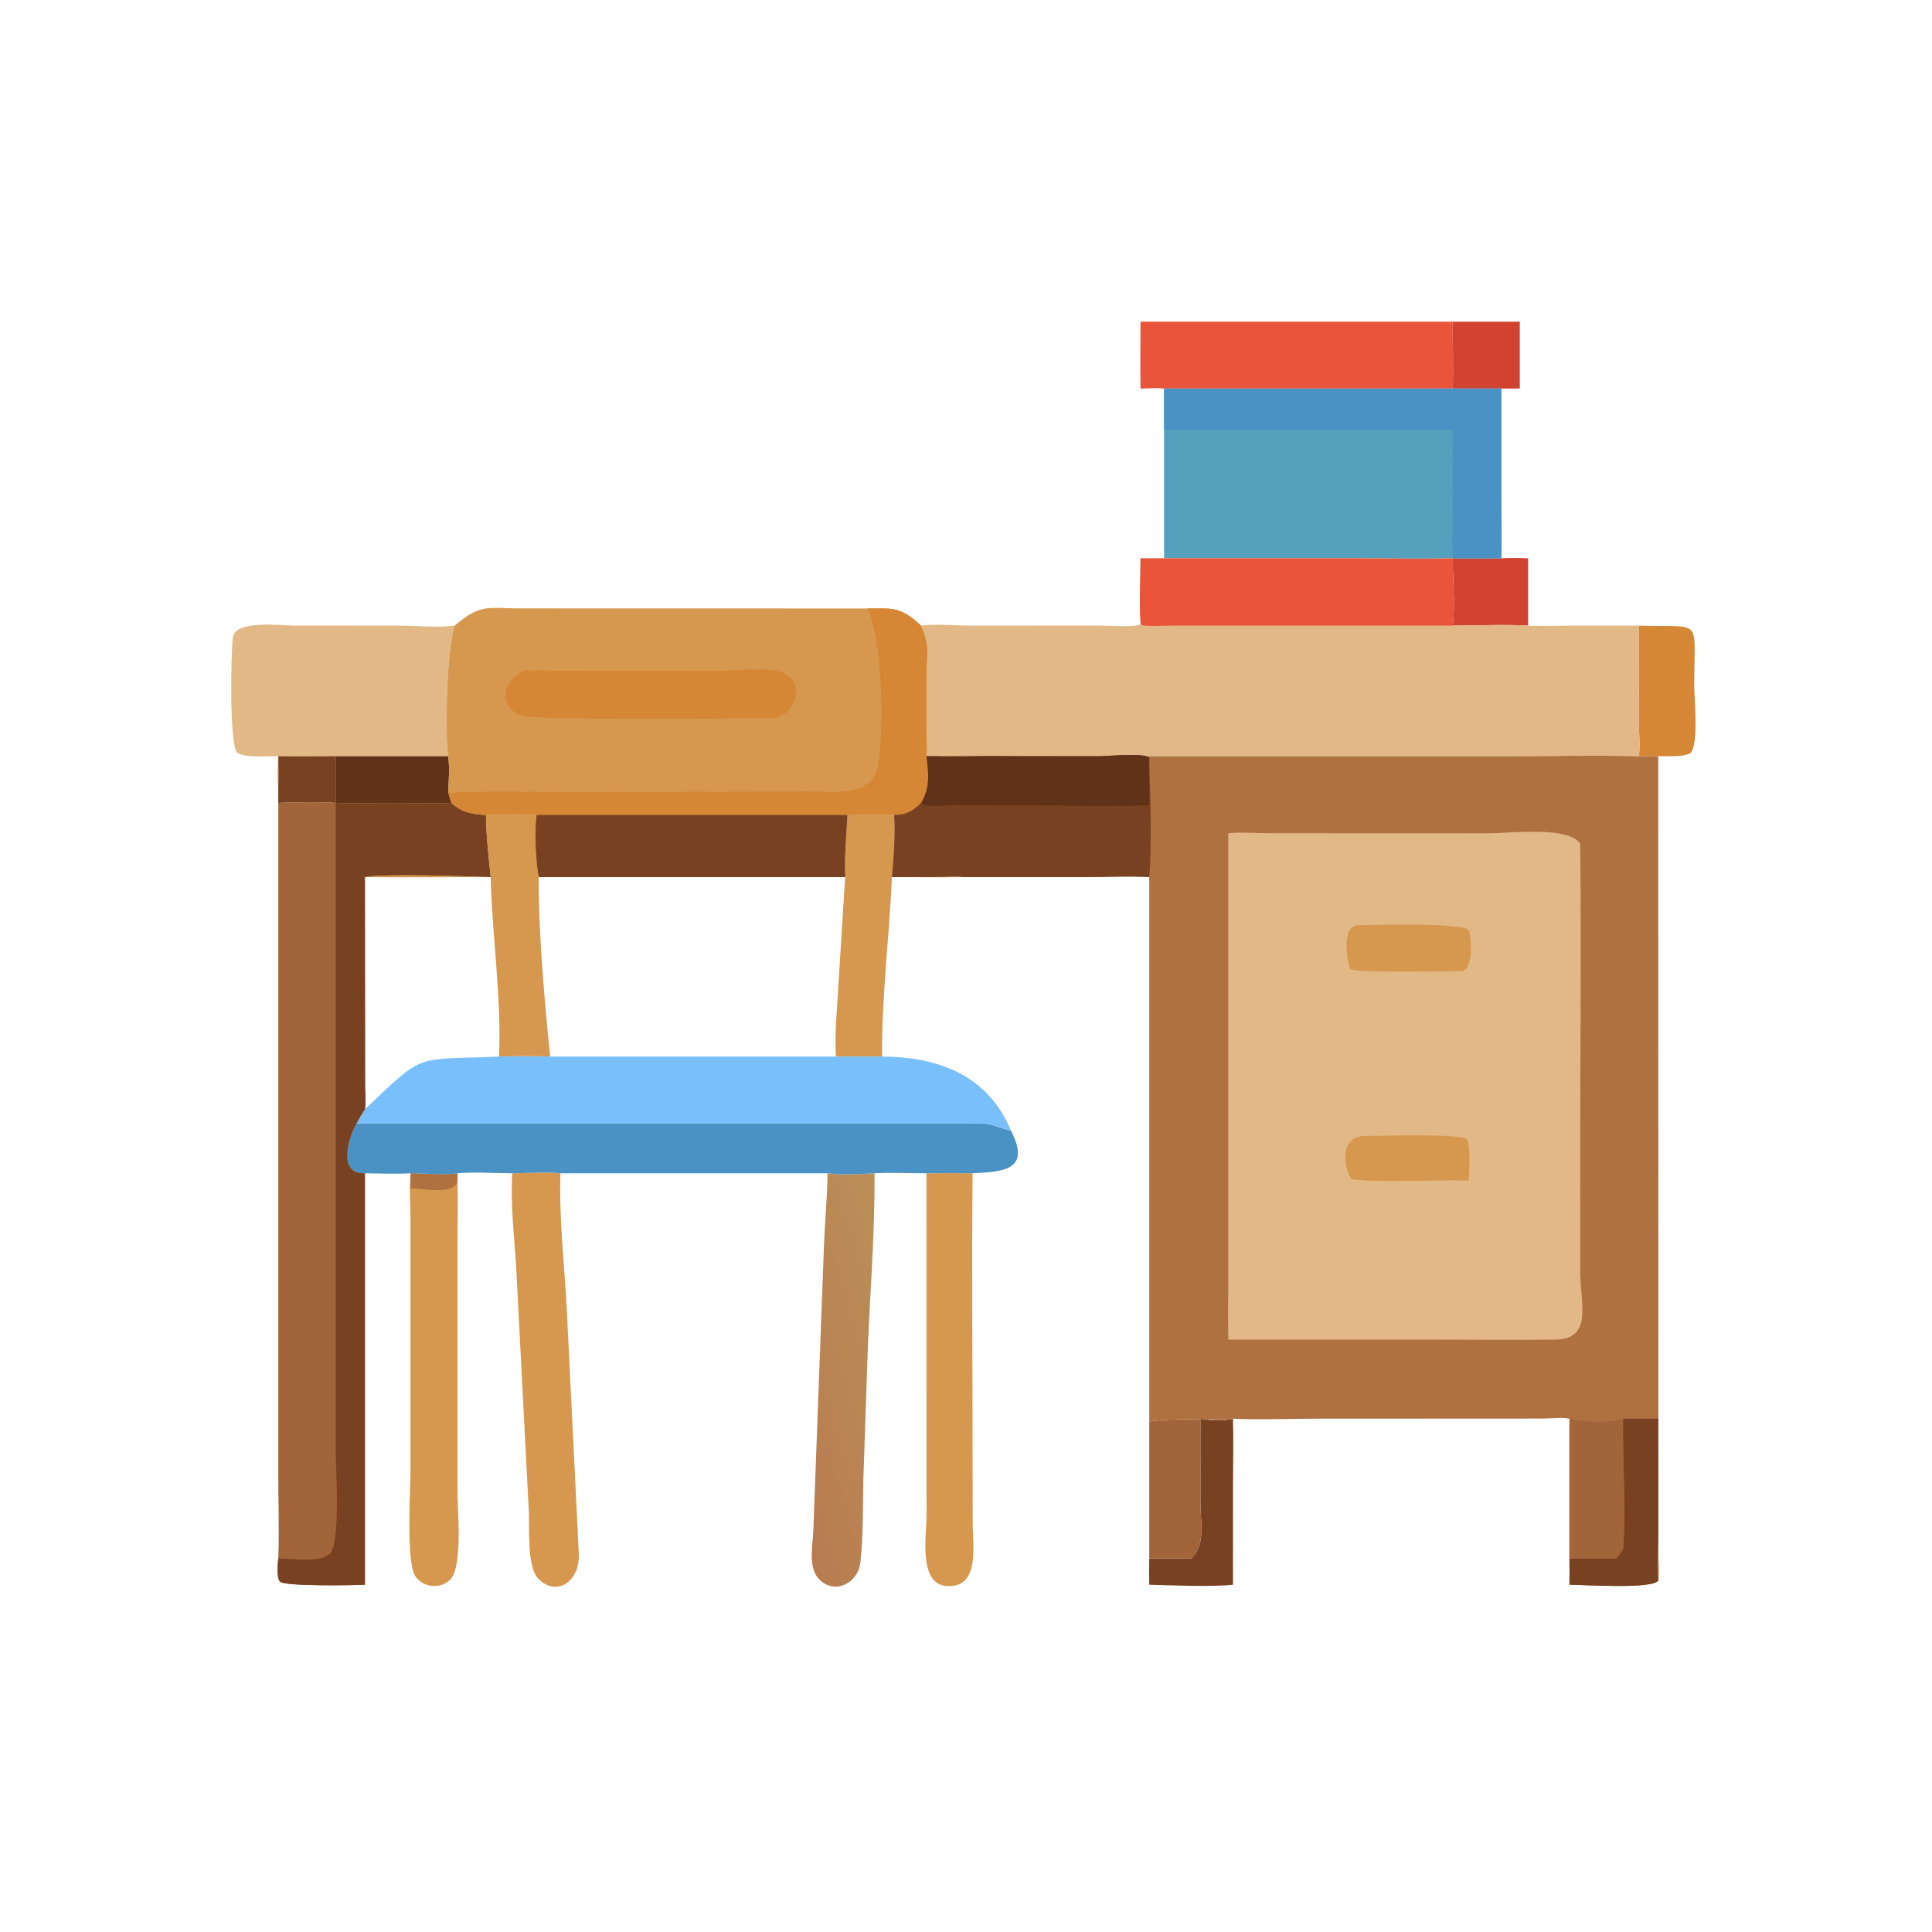 <?xml version="1.0" encoding="UTF-8"?> <svg xmlns="http://www.w3.org/2000/svg" xmlns:xlink="http://www.w3.org/1999/xlink" width="1024" height="1024"><path fill="#D14231" transform="scale(2 2)" d="M384.984 85.252L402.76 85.252L402.76 102.98L397.854 102.98L384.984 102.98C385.218 97.099 384.931 91.145 384.984 85.252Z"></path><path fill="#D14231" transform="scale(2 2)" d="M397.854 147.963C400.242 147.837 402.574 147.85 404.962 147.963L404.962 165.799C398.382 165.434 391.587 165.786 384.984 165.799C385.655 160.087 384.98 153.749 384.984 147.963L397.854 147.963Z"></path><path fill="#784222" transform="scale(2 2)" d="M326.75 375.97L326.75 375.97C326.925 381.719 326.78 387.47 326.761 393.22L326.75 419.975C321.105 420.574 310.399 420.142 304.558 419.975C304.506 417.658 304.521 415.35 304.558 413.033C308.221 412.908 311.925 413.034 315.592 413.033C319.606 409.768 318.123 403.032 318.124 398.455L318.115 375.97C321.086 376.425 323.795 376.731 326.75 375.97Z"></path><path fill="#A26439" transform="scale(2 2)" d="M304.558 376.746C310.62 375.724 320.002 376.354 326.75 375.97C323.795 376.731 321.086 376.425 318.115 375.97L318.124 398.455C318.123 403.032 319.606 409.768 315.592 413.033C311.925 413.034 308.221 412.908 304.558 413.033L304.558 376.746Z"></path><path fill="#D58736" transform="scale(2 2)" d="M434.276 165.799C451.663 166.414 448.917 163.146 448.989 181.874C449.002 185.126 450.256 197.352 447.94 199.644C445.564 200.713 442.056 200.314 439.456 200.415C437.739 200.312 435.996 200.391 434.276 200.415C434.737 198.346 434.301 193.694 434.296 191.306L434.276 165.799Z"></path><path fill="#D6984E" transform="scale(2 2)" d="M224.567 215.998C228.668 215.992 232.882 215.775 236.969 215.998C237.296 221.461 236.839 226.994 236.378 232.438L248.738 232.409C250.842 232.393 253.193 232.137 255.267 232.438C248.979 232.59 242.668 232.429 236.378 232.438C235.726 247.605 233.544 265.21 233.773 280.004L221.512 280.004C221.167 274.249 221.775 268.406 222.09 262.655L223.975 232.438C223.719 227.003 224.305 221.433 224.567 215.998Z"></path><path fill="#D6984E" transform="scale(2 2)" d="M245.525 310.934C249.602 310.895 253.674 310.88 257.75 310.934C257.494 335.096 257.739 359.29 257.743 383.455L257.77 403.907C257.779 409.513 259.792 420.904 250.877 420.317C243.342 419.822 245.512 406.879 245.544 401.93L245.525 310.934Z"></path><path fill="#D6984E" transform="scale(2 2)" d="M108.791 310.934C112.115 310.941 118.296 311.47 121.25 310.934L121.25 312.799C121.425 318.105 121.255 323.451 121.252 328.761L121.239 395.48C121.237 400.176 122.765 415.514 119.143 418.779C116.517 421.146 112.409 420.717 110.236 417.972C107.461 414.468 108.793 394.392 108.792 389.623L108.789 323.132C108.786 319.386 108.387 315.352 108.791 311.652L108.791 310.934Z"></path><path fill="#B07141" transform="scale(2 2)" d="M108.791 310.934C112.115 310.941 118.296 311.47 121.25 310.934L121.25 312.799C120.677 316.835 112.925 314.963 108.791 314.954C108.846 313.843 108.853 312.763 108.791 311.652L108.791 310.934Z"></path><path fill="#D6984E" transform="scale(2 2)" d="M135.739 310.934C139.892 310.913 144.404 310.515 148.516 310.934C148.128 323.107 149.616 335.487 150.24 347.645L153.379 411.504C153.839 419.384 147.251 423.212 142.637 418.345C139.578 415.119 140.349 404.942 140.156 400.753L136.813 336.23C136.307 327.914 135.243 319.238 135.739 310.934Z"></path><defs><linearGradient id="gradient_0" gradientUnits="userSpaceOnUse" x1="202.922" y1="370.92" x2="244.868" y2="358.683"><stop offset="0" stop-color="#B87C50"></stop><stop offset="1" stop-color="#BB8F58"></stop></linearGradient></defs><path fill="url(#gradient_0)" transform="scale(2 2)" d="M219.306 310.934C223.35 311.458 227.688 311.153 231.753 310.934C231.915 327.846 230.331 344.841 229.827 361.76L228.802 391.934C228.626 399.025 228.819 407.24 227.993 414.186C227.347 419.615 220.954 422.879 216.88 418.284C214.116 415.165 215.399 409.516 215.532 405.75L218.366 329.977C218.599 323.637 219.237 317.27 219.306 310.934Z"></path><path fill="#EA543A" transform="scale(2 2)" d="M302.252 85.252L384.984 85.252C384.931 91.145 385.218 97.099 384.984 102.98L308.5 102.98L308.5 102.98C306.449 102.75 304.314 102.924 302.252 102.98C302.133 97.081 302.251 91.154 302.252 85.252Z"></path><path fill="#4A91C4" transform="scale(2 2)" d="M94.483 297.688L256.091 297.682C264.049 297.688 261.522 297.937 267.957 299.704C273.309 310.153 265.845 310.514 257.75 310.934C253.674 310.88 249.602 310.895 245.525 310.934C240.949 310.96 236.319 310.68 231.753 310.934C227.688 311.153 223.35 311.458 219.306 310.934L148.516 310.934C144.404 310.515 139.892 310.913 135.739 310.934C130.998 310.914 125.954 310.544 121.25 310.934C118.296 311.47 112.115 310.941 108.791 310.934C104.771 311.173 100.735 310.96 96.71 310.934C89.285 311.263 92.395 301.321 94.483 297.688Z"></path><path fill="#E1B886" transform="scale(2 2)" d="M73.748 200.415C71.147 200.288 65.054 200.903 62.948 199.549C60.684 198.094 61.222 172.401 61.716 168.847C62.356 164.241 74.72 165.784 77.832 165.788L105.973 165.807C110.821 165.834 115.669 166.386 120.496 165.799C118.508 171.131 117.795 193.471 118.753 200.415C119.22 203.486 118.935 206.664 118.753 209.75C119.032 210.761 119.265 211.823 119.648 212.799C118.964 212.978 90.609 213.018 88.981 212.799C87.804 212.497 75.547 212.565 73.748 212.799L73.748 208.363C73.365 205.774 73.599 203.021 73.748 200.415Z"></path><path fill="#784222" transform="scale(2 2)" d="M73.748 200.415C78.821 200.49 83.908 200.417 88.981 200.415L88.981 212.799C87.804 212.497 75.547 212.565 73.748 212.799L73.748 208.363C73.914 205.754 73.763 203.034 73.748 200.415Z"></path><path fill="#613218" transform="scale(2 2)" d="M88.981 200.415L118.753 200.415C119.22 203.486 118.935 206.664 118.753 209.75C119.032 210.761 119.265 211.823 119.648 212.799C118.964 212.978 90.609 213.018 88.981 212.799L88.981 200.415Z"></path><path fill="#79BFFB" transform="scale(2 2)" d="M132.231 280.004C136.71 279.899 141.337 279.786 145.806 280.004L221.512 280.004L233.773 280.004C248.788 280.033 261.968 285.12 267.957 299.704C261.522 297.937 264.049 297.688 256.091 297.682L94.483 297.688C95.174 296.403 95.866 295.18 96.71 293.986C112.825 278.569 109.743 281 132.231 280.004Z"></path><path fill="#55A0BD" transform="scale(2 2)" d="M308.5 102.98L384.984 102.98L397.854 102.98L397.864 132.503C397.868 137.642 398.035 142.831 397.854 147.963L384.984 147.963L384.984 147.963C376.442 148.158 367.846 147.967 359.299 147.967L308.5 147.963L308.5 102.98L308.5 102.98Z"></path><path fill="#4A91C4" transform="scale(2 2)" d="M308.5 102.98L384.984 102.98L397.854 102.98L397.864 132.503C397.868 137.642 398.035 142.831 397.854 147.963L384.984 147.963L384.984 147.963C384.719 144.32 384.975 140.457 384.976 136.796L384.984 113.966L308.5 113.966L308.5 102.98Z"></path><path fill="#A26439" transform="scale(2 2)" d="M119.648 212.799C122.516 215.373 125.06 215.725 128.781 215.998C133.182 215.944 137.831 215.523 142.197 215.998C141.652 220.696 141.941 227.76 142.769 232.438C142.614 246.016 144.374 266.308 145.806 280.004C141.337 279.786 136.71 279.899 132.231 280.004C109.743 281 112.825 278.569 96.71 293.986C95.866 295.18 95.174 296.403 94.483 297.688C92.395 301.321 89.285 311.263 96.71 310.934L96.71 419.975C93.962 420.118 75.697 420.457 74.238 419.173C73.201 418.259 73.617 414.36 73.748 413.033C74.028 405.883 73.751 398.596 73.751 391.435L73.748 212.799C75.547 212.565 87.804 212.497 88.981 212.799C90.609 213.018 118.964 212.978 119.648 212.799ZM128.781 215.998C128.824 221.433 129.469 227.029 130.032 232.438C124.054 232.262 102.07 231.457 96.71 232.438L96.752 287.906C96.776 289.854 97.027 292.065 96.71 293.986C112.825 278.569 109.743 281 132.231 280.004C136.71 279.899 141.337 279.786 145.806 280.004C144.374 266.308 142.614 246.016 142.769 232.438C141.941 227.76 141.652 220.696 142.197 215.998C137.831 215.523 133.182 215.944 128.781 215.998Z"></path><path fill="#784222" transform="scale(2 2)" d="M119.648 212.799C122.516 215.373 125.06 215.725 128.781 215.998C128.824 221.433 129.469 227.029 130.032 232.438C124.054 232.262 102.07 231.457 96.71 232.438L96.752 287.906C96.776 289.854 97.027 292.065 96.71 293.986C95.866 295.18 95.174 296.403 94.483 297.688C92.395 301.321 89.285 311.263 96.71 310.934L96.71 419.975C93.962 420.118 75.697 420.457 74.238 419.173C73.201 418.259 73.617 414.36 73.748 413.033C77.241 413.019 84.82 414.268 87.403 411.77C90.302 408.968 88.985 389.193 88.985 384.922L88.981 212.799C90.609 213.018 118.964 212.978 119.648 212.799Z"></path><path fill="#D6984E" transform="scale(2 2)" d="M128.781 215.998C133.182 215.944 137.831 215.523 142.197 215.998C141.652 220.696 141.941 227.76 142.769 232.438C142.614 246.016 144.374 266.308 145.806 280.004C141.337 279.786 136.71 279.899 132.231 280.004C132.985 265.098 130.384 247.685 130.032 232.438C118.928 232.423 107.812 232.593 96.71 232.438C102.07 231.457 124.054 232.262 130.032 232.438C129.469 227.029 128.824 221.433 128.781 215.998Z"></path><path fill="#E1B886" transform="scale(2 2)" d="M308.5 147.963L359.299 147.967C367.846 147.967 376.442 148.158 384.984 147.963L384.984 147.963C384.98 153.749 385.655 160.087 384.984 165.799C391.587 165.786 398.382 165.434 404.962 165.799C408.42 166.001 411.94 165.825 415.406 165.811L434.276 165.799L434.296 191.306C434.301 193.694 434.737 198.346 434.276 200.415C422.393 200.123 410.437 200.416 398.546 200.419L274.061 200.416C265.584 200.417 256.935 199.998 248.485 200.415L245.525 200.415C245.775 198.56 245.535 196.308 245.533 194.402L245.53 179.438C245.57 173.399 246.555 171.596 244.088 165.799C247.246 165.278 253.829 165.804 257.343 165.809L290.862 165.789C293.697 165.787 299.443 166.235 301.996 165.619L302.252 165.075C301.871 159.48 302.247 153.589 302.252 147.963C304.334 147.988 306.418 147.965 308.5 147.963Z"></path><path fill="#EA543A" transform="scale(2 2)" d="M308.5 147.963L359.299 147.967C367.846 147.967 376.442 148.158 384.984 147.963L384.984 147.963C384.98 153.749 385.655 160.087 384.984 165.799L310.413 165.795C307.906 165.791 305.068 166.052 302.595 165.68L302.252 165.075C301.871 159.48 302.247 153.589 302.252 147.963C304.334 147.988 306.418 147.965 308.5 147.963Z"></path><path fill="#D6984E" transform="scale(2 2)" d="M120.496 165.799C127.348 159.89 129.286 161.227 137.975 161.237L229.848 161.258C236.698 161.178 238.788 160.838 244.088 165.799C246.555 171.596 245.57 173.399 245.53 179.438L245.533 194.402C245.535 196.308 245.775 198.56 245.525 200.415C246.106 204.741 246.571 208.948 244.088 212.799C241.918 214.918 240.079 215.982 236.969 215.998C232.882 215.775 228.668 215.992 224.567 215.998C224.305 221.433 223.719 227.003 223.975 232.438L142.769 232.438C141.941 227.76 141.652 220.696 142.197 215.998C137.831 215.523 133.182 215.944 128.781 215.998C125.06 215.725 122.516 215.373 119.648 212.799C119.265 211.823 119.032 210.761 118.753 209.75C118.935 206.664 119.22 203.486 118.753 200.415C117.795 193.471 118.508 171.131 120.496 165.799Z"></path><path fill="#D58736" transform="scale(2 2)" d="M139.005 177.74C141.96 177.562 144.974 177.723 147.937 177.727L190.829 177.766C194.923 177.754 203.616 176.786 207.296 178.183C213.516 180.544 211.11 188.373 205.914 190.25C197.635 190.445 141.522 190.883 138.282 189.698C131.745 187.307 133.225 179.935 139.005 177.74Z"></path><path fill="#D58736" transform="scale(2 2)" d="M229.848 161.258C236.698 161.178 238.788 160.838 244.088 165.799C246.555 171.596 245.57 173.399 245.53 179.438L245.533 194.402C245.535 196.308 245.775 198.56 245.525 200.415C246.106 204.741 246.571 208.948 244.088 212.799C241.918 214.918 240.079 215.982 236.969 215.998C232.882 215.775 228.668 215.992 224.567 215.998C224.305 221.433 223.719 227.003 223.975 232.438L142.769 232.438C141.941 227.76 141.652 220.696 142.197 215.998C137.831 215.523 133.182 215.944 128.781 215.998C125.06 215.725 122.516 215.373 119.648 212.799C119.265 211.823 119.032 210.761 118.753 209.75L119.262 210.104C129.427 209.538 139.576 209.86 149.75 209.902L214.831 209.755C220.552 209.754 230.262 211.154 232.381 203.896C234.306 197.301 234.198 169.751 229.848 161.258Z"></path><path fill="#784222" transform="scale(2 2)" d="M142.197 215.998L224.567 215.998C224.305 221.433 223.719 227.003 223.975 232.438L142.769 232.438C141.941 227.76 141.652 220.696 142.197 215.998Z"></path><path fill="#B07141" transform="scale(2 2)" d="M248.485 200.415C256.935 199.998 265.584 200.417 274.061 200.416L398.546 200.419C410.437 200.416 422.393 200.123 434.276 200.415C435.996 200.391 437.739 200.312 439.456 200.415L439.496 412.332C439.51 414.386 439.751 416.742 439.456 418.768C438.689 421.23 419.445 419.983 415.919 419.975C415.955 417.659 415.949 415.349 415.919 413.033L415.919 375.97C413.87 375.559 411.252 375.921 409.137 375.936L349.474 375.965C341.937 375.963 334.27 376.31 326.75 375.97L326.75 375.97C320.002 376.354 310.62 375.724 304.558 376.746L304.558 232.438C299.243 232.123 293.737 232.428 288.398 232.43L255.267 232.438C253.193 232.137 250.842 232.393 248.738 232.409L236.378 232.438C236.839 226.994 237.296 221.461 236.969 215.998C240.079 215.982 241.918 214.918 244.088 212.799C246.571 208.948 246.106 204.741 245.525 200.415L248.485 200.415Z"></path><path fill="#784222" transform="scale(2 2)" d="M430.136 375.97L439.456 375.97L439.466 406.509C439.458 409.977 438.946 415.555 439.456 418.768C438.689 421.23 419.445 419.983 415.919 419.975C415.955 417.659 415.949 415.349 415.919 413.033C420.022 412.897 424.134 413.182 428.242 413.033C428.974 412.262 429.54 411.394 430.136 410.518C430.982 399.94 429.901 386.922 430.136 375.97Z"></path><path fill="#A26439" transform="scale(2 2)" d="M415.919 375.97C420.511 376.93 425.575 377.252 430.136 375.97C429.901 386.922 430.982 399.94 430.136 410.518C429.54 411.394 428.974 412.262 428.242 413.033C424.134 413.182 420.022 412.897 415.919 413.033L415.919 375.97Z"></path><path fill="#784222" transform="scale(2 2)" d="M245.525 200.415L248.485 200.415C253.391 200.646 258.369 200.414 263.283 200.403L291.01 200.416C293.487 200.423 302.91 199.48 304.565 200.762L304.558 201.446C304.835 209.953 305.285 224.086 304.558 232.438C299.243 232.123 293.737 232.428 288.398 232.43L255.267 232.438C253.193 232.137 250.842 232.393 248.738 232.409L236.378 232.438C236.839 226.994 237.296 221.461 236.969 215.998C240.079 215.982 241.918 214.918 244.088 212.799C246.571 208.948 246.106 204.741 245.525 200.415Z"></path><path fill="#613218" transform="scale(2 2)" d="M245.525 200.415L248.485 200.415C253.391 200.646 258.369 200.414 263.283 200.403L291.01 200.416C293.487 200.423 302.91 199.48 304.565 200.762L304.558 201.446C304.395 205.436 304.623 209.428 304.558 213.418C292.598 213.777 280.517 213.417 268.545 213.418L252.088 213.391C250.104 213.374 245.684 214.129 244.088 212.799C246.571 208.948 246.106 204.741 245.525 200.415Z"></path><path fill="#E1B886" transform="scale(2 2)" d="M325.505 220.827C328.924 220.481 332.565 220.806 336.013 220.816L394.269 220.838C400.333 220.837 415.113 218.83 418.763 223.513C419.095 251.402 418.764 279.339 418.764 307.233L418.768 336.537C418.769 345.527 422.289 354.857 412.123 355.01C401.965 355.163 391.782 355.025 381.621 355.02L325.505 355.016C325.498 350.932 325.365 346.806 325.505 342.726L325.505 220.827Z"></path><path fill="#D6984E" transform="scale(2 2)" d="M361.451 301.05C365.739 301.044 386.302 300.326 388.791 301.874C389.838 304.21 389.335 310.108 389.251 312.799C388.063 312.92 386.918 312.864 385.73 312.799C381.091 312.796 361.255 313.406 358.137 312.414C356.483 310.519 354.412 301.462 361.451 301.05Z"></path><path fill="#D6984E" transform="scale(2 2)" d="M359.344 245.25C364.016 245.063 387.545 244.464 389.262 246.518C389.935 248.769 390.505 256.19 387.69 257.31C384.086 257.442 359.849 257.864 357.822 256.825C356.957 254.603 355.586 246.126 359.344 245.25Z"></path></svg> 